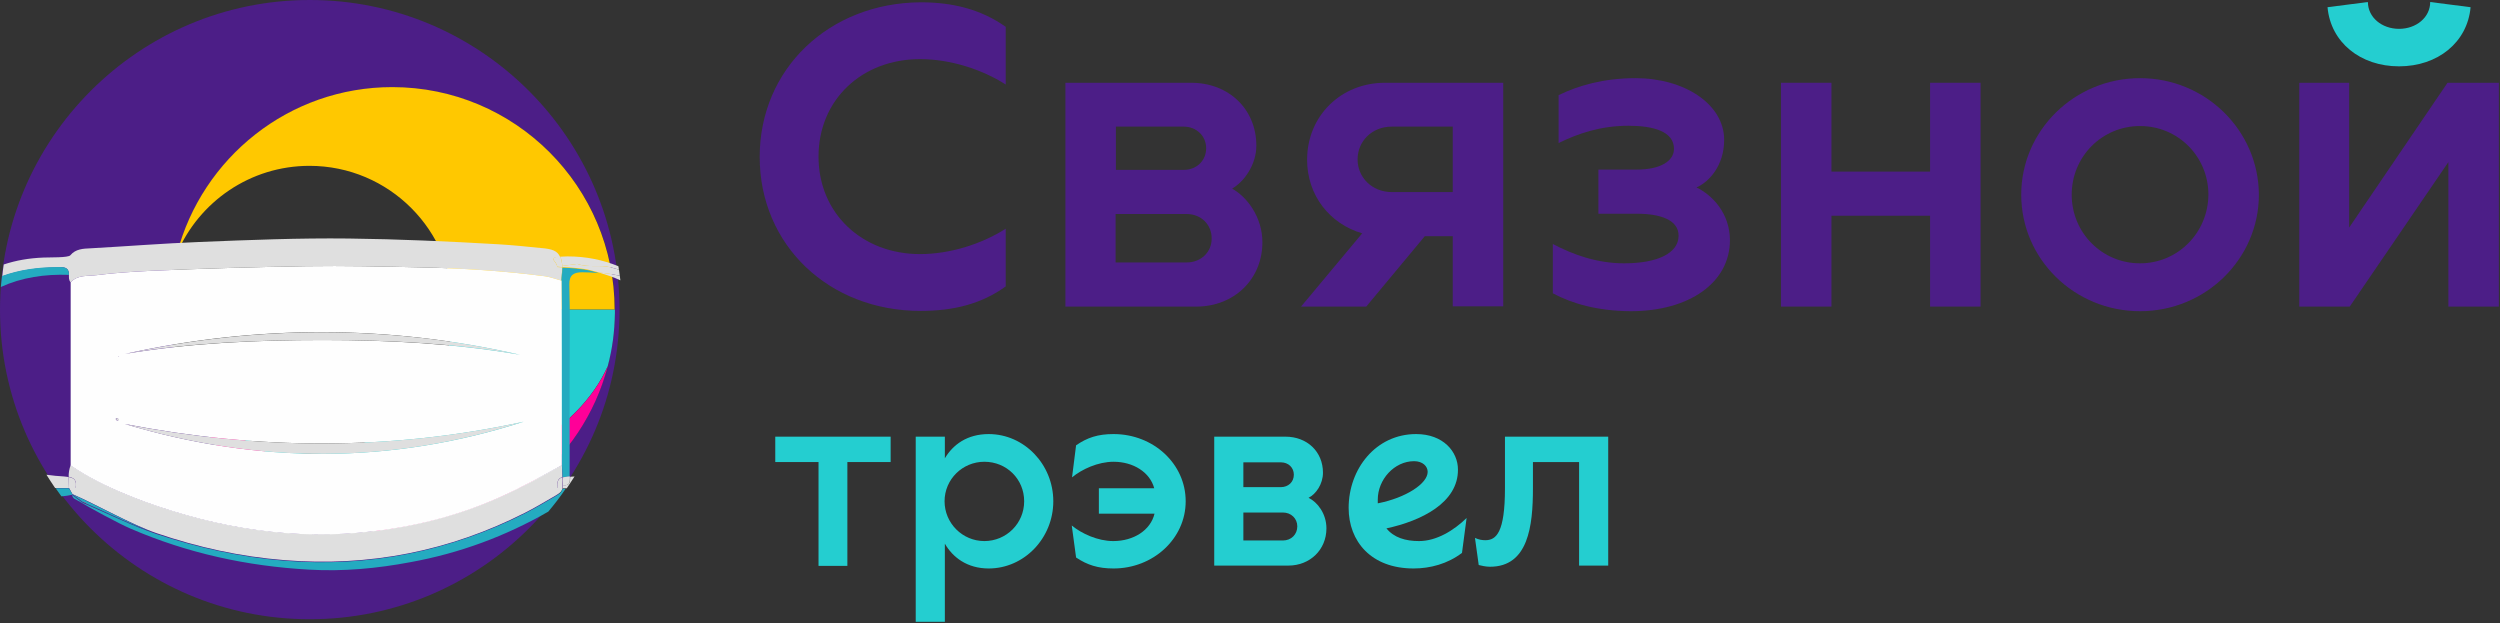 <?xml version='1.0' encoding='utf-8'?> <!-- Generator: Adobe Illustrator 22.0.1, SVG Export Plug-In . SVG Version: 6.00 Build 0) --> <svg version='1.1' id='Слой_1' xmlns='http://www.w3.org/2000/svg' xmlns:xlink='http://www.w3.org/1999/xlink' x='0px' y='0px' viewBox='0 0 866.8 216.1' style='enable-background:new 0 0 866.8 216.1;' xml:space='preserve'><rect x="0" y="0" width="866.8" height="216.1" fill="#333333" stroke="none"/> <style type='text/css'> .st0{fill:#4C1E87;} .st1{fill:#24CED0;} .st2{fill:#FF0098;} .st3{fill:#FFC800;} .st4{fill:#24ABC0;} .st5{fill:none;} .st6{fill:#DFDFDF;} .st7{fill:#8DB4AD;} .st8{fill:#FEFEFE;} </style> <g> <path class='st0' d='M107.4,214.7C48.1,214.7,0,166.6,0,107.4S48.1,0,107.4,0s107.4,48.1,107.4,107.4S166.6,214.7,107.4,214.7z M213.2,107.4c0-42.6-34.5-77.1-77.1-77.1S59,64.8,59,107.4s34.5,77.1,77.1,77.1S213.2,150,213.2,107.4z'/> <path class='st1' d='M157.2,107.4c0,0.4,0,0.9,0,1.3c-0.7,26.9-22.7,48.5-49.8,48.5c-11.6,0-22.2-3.9-30.7-10.6 c14.4,12.3,35.7,20.1,59.4,20.1c34.7,0,64.2-16.6,74.6-39.7c1.6-5.9,2.4-12,2.5-18.4c0-0.4,0-0.9,0-1.3H157.2z M61.5,127 c0.2,0.4,0.4,0.8,0.5,1.2c-0.2-0.4-0.4-0.9-0.6-1.3C61.5,126.9,61.5,127,61.5,127z'/> <path class='st2' d='M210.7,127.1c-8.7,33-38.8,57.4-74.6,57.4c-35.8,0-65.9-24.4-74.6-57.5c0.2,0.4,0.4,0.8,0.5,1.2 c0.1,0.2,0.1,0.3,0.2,0.4c3.3,7,8.2,13.2,14.3,17.9c0,0,0.1,0.1,0.1,0.1c14.4,12.3,35.7,20.1,59.4,20.1 C170.8,166.7,200.3,150.1,210.7,127.1z'/> <path class='st3' d='M157.2,107.4c0-27.5-22.3-49.9-49.9-49.9c-20.6,0-38.3,12.5-45.9,30.3c8.7-33.1,38.8-57.6,74.6-57.6 c42.6,0,77.1,34.5,77.1,77.1H157.2z'/> <path class='st1' d='M213.2,107.4'/> <g> <g> <path class='st1' d='M831.8,23c13.4,0,23.7-8.3,24.8-20.5l-14-1.8c0,5.3-4.8,9.3-10.8,9.3c-6,0-10.8-4-10.8-9.3l-14,1.8 C808.1,14.7,818.4,23,831.8,23'/> <path class='st0' d='M263.4,54.4c0,30.6,24,53.4,55.8,53.4c11.3,0,21.1-2.4,29.5-8.5v-20c-8.3,5.3-19.3,8.8-29.7,8.8 c-20.1,0-35.2-14.1-35.2-33.8c0-19.7,15-33.8,35.2-33.8c10.4,0,21.4,3.5,29.7,8.8v-20c-8.5-6-18.2-8.5-29.5-8.5 C287.4,1,263.4,23.9,263.4,54.4'/> <path class='st0' d='M742,27.1c-22.7,0-41.2,18.1-41.2,40.4c0,22.3,18.4,40.4,41.2,40.4c22.7,0,41.2-18.1,41.2-40.4 C783.1,45.2,764.7,27.1,742,27.1 M742,91.3c-13.2,0-23.7-10.6-23.7-23.8c0-13.2,10.5-23.8,23.7-23.8c13.2,0,23.7,10.6,23.7,23.8 C765.6,80.7,755.1,91.3,742,91.3'/> <polygon class='st0' points='848.6,28.7 814.5,78.9 814.5,28.7 797.2,28.7 797.2,106.3 814.7,106.3 848.9,56.2 848.9,106.3 866.4,106.3 866.4,28.7 '/> <path class='st0' d='M427.2,65.4c4.3-2.5,8.4-8.4,8.4-14.9c0-12.6-9.5-21.8-22.6-21.8h-43.6v77.6h45.4c13,0,22.9-9.4,22.9-22.3 C437.7,75.3,432.4,68.3,427.2,65.4 M386.9,43.9h23.5c4.4,0,7.8,3.2,7.8,7.5c0,4.3-3.3,7.5-7.8,7.5h-23.5V43.9z M411.4,91h-24.6 V74.2h24.6c5.1,0,8.7,3.7,8.7,8.4C420.2,87.3,416.5,91,411.4,91'/> <path class='st0' d='M480.2,28.7c-15.4,0-27,11.6-27,26.7c0,12.3,7.8,22.2,19.1,25.5l-21.2,25.4h22.6L494,81.9h9.7v24.3h17.5 V28.7H480.2z M482.6,43.9h21.1v22.7h-21.1c-7,0-11.9-5.2-11.9-11.3C470.7,49,475.6,43.9,482.6,43.9'/> <polygon class='st0' points='635,28.7 617.5,28.7 617.5,106.3 635,106.3 635,74.8 669.2,74.8 669.2,106.3 686.7,106.3 686.7,28.7 669.2,28.7 669.2,59.5 635,59.5 '/> <path class='st0' d='M538.4,101.7V84.6c6.8,3.6,15.2,6.7,24.7,6.7c11.6,0,18.9-3.5,18.9-9.6c0-5.5-6.4-7.6-14.5-7.6h-13.3V58.8 h13.3c8.3,0,12.9-3,12.9-7.2c0-6.1-7.3-8-15.8-8c-9.8,0-17.7,2.8-24.2,6V33c6.7-3.3,15.6-5.9,26.7-5.9c16.9,0,30.7,9,30.7,21.4 c0,9-5.3,14.6-9.6,16.5c5.5,2.6,11.6,9,11.6,18.3c0,14.6-14,24.6-34.4,24.6C553.8,107.8,545.2,105.3,538.4,101.7'/> <polygon class='st1' points='308.8,160.2 293.8,160.2 293.8,196.2 283.8,196.2 283.8,160.2 268.8,160.2 268.8,151.4 308.8,151.4 '/> <path class='st1' d='M327.6,215.6h-10.1v-64.2h10.1v7.5c2.8-4.7,7.7-8.4,15.2-8.4c12.3,0,22.4,10.5,22.4,23.3 c0,12.8-10.1,23.3-22.4,23.3c-7.5,0-12.5-3.9-15.2-8.6V215.6z M341.3,187.6c7.6,0,13.8-6.1,13.8-13.8s-6.1-13.7-13.8-13.7 c-7.6,0-13.8,6.1-13.8,13.7S333.7,187.6,341.3,187.6'/> <path class='st1' d='M371.6,182.2c3.4,2.8,9,5.4,14.4,5.4c7,0,12.9-3.7,14.3-9.5h-19.3v-8.8h19.2c-1.5-5.6-7.3-9.2-14.1-9.2 c-5.4,0-11,2.6-14.4,5.4l1.4-11.1c3.9-2.7,7.6-3.9,13-3.9c13.8,0,25,10.3,25,23.3c0,13-11.3,23.3-25,23.3c-5.4,0-9.1-1.2-13-3.8 L371.6,182.2z'/> <path class='st1' d='M453.7,172.6c3.1,1.5,6.2,5.5,6.2,10.6c0,7.4-5.7,12.9-13.2,12.9H421v-44.7h24.7c7.5,0,13,5.2,13,12.5 C458.7,167.8,456.3,171.3,453.7,172.6 M444.1,160.3h-13v8.6h13c2.6,0,4.5-1.8,4.5-4.3C448.6,162.1,446.7,160.3,444.1,160.3 M444.8,177.7h-13.7v9.7h13.7c2.9,0,5-2.1,5-4.9C449.8,179.8,447.7,177.7,444.8,177.7'/> <path class='st1' d='M480.7,183.2c2.6,3.2,6.6,4.4,11.3,4.4c6.1,0,12.1-3.7,16.5-8l-1.6,12.1c-5,3.8-11,5.4-16.8,5.4 c-14.7,0-22.5-9.4-22.5-21c0-13.5,9.4-25.6,23.4-25.6c9.4,0,14.5,6.1,14.5,12.3C505.6,174.3,492.8,180.6,480.7,183.2 M477.8,174.5c9.6-1.9,17.2-6.8,17.2-10.9c0-1.9-1.7-3.7-4.7-3.7c-6.9,0-12.6,6.4-12.6,13.3V174.5z'/> <path class='st1' d='M511.4,186.5c1.3,0.6,2.4,0.8,3.6,0.8c3.8,0,6.8-2.7,6.8-18v-17.9h35.8v44.7h-10.1v-35.9h-16v9.1 c0,13.1-1.6,27.2-14.9,27.2c-1.5,0-3.1-0.4-3.9-0.6L511.4,186.5z'/> </g> </g> </g> <path class='st4' d='M213.7,107.8'/> <g> <path class='st5' d='M194.8,158.7c0-12.6,0.1-25.2,0.1-37.7c0-7.9-0.1-15.9-0.2-23.8c0,0,0,0.1,0,0.1 C194.7,105,194.8,143.2,194.8,158.7z'/> <path class='st5' d='M194.8,161.3C194.8,161.3,194.8,161.3,194.8,161.3c0,0.4,0.1,0.9,0.1,1.3c0-1-0.1-1.8-0.1-2.2 C194.8,160.7,194.8,161,194.8,161.3z'/> <path class='st5' d='M195,169.5c0.4,0,0.9,0,1.3,0c0,0,0.1-0.1,0.1-0.1c-0.5,0-0.9,0-1.4,0C195,169.4,195,169.4,195,169.5z'/> <path class='st5' d='M202,94.3c-2.8,0-4.6,0.8-4.5,4.3c0.3,10.9,0.1,21.8,0.1,32.7c0,9.9,0,23.8,0,33.7c0,0.1,0,0.2,0,0.2 c0.5,0,1,0,1.5-0.1c10.5-16.6,16.5-36.3,16.5-57.4c0-3.6-0.2-7.1-0.5-10.6c-2.3-1.1-4.8-1.9-7.4-2.7 C205.8,94.4,203.9,94.3,202,94.3z'/> <path class='st5' d='M24.3,88.3c1.8-2.2,4.5-2.3,6.9-2.4c12.6-0.7,25.2-1.8,37.8-2.2c17.3-0.6,34.5-1.4,51.8-1.2 c17.4,0.2,34.7,1,52,2c4.9,0.3,9.8,0.9,14.7,1.3c3.9,0.4,5.7,1,6.6,3.1c0.7,0,1.5-0.1,2.6,0c6.4,0,12.3,1.2,17.6,3.4 C207,40.1,162.1,0,107.8,0C53.8,0,9.1,39.7,1.2,91.6c4.1-1.4,8.7-2.2,13.8-2.4C17.2,89,23.6,89.2,24.3,88.3z'/> <path class='st5' d='M195,92.6c0,0,0,0.1,0,0.1C195,92.7,195,92.7,195,92.6C195,92.6,195,92.6,195,92.6z'/> <path class='st5' d='M142.5,194.8c-11.7,2.1-23.5,3.3-35.3,2.6c-21.4-1.2-42.1-5.7-61.8-14.2c-4.4-1.9-13.8-7.1-17.9-9.5 c-1-0.6-2.2-0.8-2.4-2.2c-1.3,0.3-2.6,0.5-3.9,0.6c19.6,26.4,51.1,43.6,86.6,43.6c33.1,0,62.6-14.9,82.4-38.3 C175.4,185.8,159.6,191.7,142.5,194.8z'/> <path class='st5' d='M23.8,165.4c0-1.3,0.1-2.7,0.7-4c5.9,4,12.3,7.2,18.9,9.9c-6.6-2.7-12.9-5.9-18.9-9.9c0-21.2,0-42.4,0-63.5 c-0.7-0.8-0.5-1.7-0.6-2.6c-8.4-0.3-16.4,1-23.6,4.2C0.1,102.2,0,105,0,107.8c0,20.9,5.9,40.3,16.2,56.8c2.1,0.3,4.1,0.5,6.1,0.6 C22.8,165.2,23.4,165.3,23.8,165.4z'/> <path class='st5' d='M23.9,169.3C23.9,169.2,23.9,169.2,23.9,169.3c-1.4,0-3,0-4.7,0c0,0,0,0,0,0.1c0.1,0,0.3,0,0.4,0 C21.1,169.3,22.5,169.3,23.9,169.3z'/> <path class='st6' d='M23.9,169.2c0-1.3-0.1-2.6-0.1-3.8c-0.5-0.1-1-0.1-1.6-0.2c-2-0.1-4-0.3-6.1-0.6c1,1.6,2,3.1,3,4.6 C20.9,169.2,22.6,169.2,23.9,169.2z'/> <path class='st6' d='M23.9,95.3c0,0.9-0.1,1.8,0.6,2.6c2.4-2.7,6-2.1,9-2.5c6.3-0.8,12.6-1.2,18.9-1.5c17.9-0.8,35.8-1.3,53.8-1.6 c13.1-0.2,26.2,0.1,39.3,0.4c14.5,0.3,29.1,1.2,43.6,3.1c1.9,0.3,3.8,1,5.6,1.5c0,0,0-0.1,0-0.1c0-0.3,0-0.6,0-0.9 c0.1-1.2,0.2-2.3,0.3-3.5c0,0,0-0.1,0-0.1c-1.1-0.1-1.8-0.1-1.8-0.1c-0.1-2.2-3.7-3.3,1-3.5c-0.9-2.1-2.7-2.8-6.6-3.1 c-4.9-0.5-9.8-1-14.7-1.3c-17.3-1-34.7-1.8-52-2c-17.3-0.2-34.5,0.5-51.8,1.2c-12.6,0.5-25.2,1.5-37.8,2.2 c-2.4,0.1-5.1,0.2-6.9,2.4c-0.7,0.9-7.2,0.7-9.3,0.8c-5.1,0.2-9.6,1-13.8,2.4c-0.2,1.4-0.4,2.7-0.5,4.1c6-2.2,12.5-3,19.1-3.1 C21.6,92.6,24,92.3,23.9,95.3z'/> <path class='st6' d='M98.5,194.2c29.5,2.4,57.3-3.1,83.5-16.4c3.6-1.8,7-3.9,10.5-5.9c0.3-0.2,0.5-0.3,0.8-0.5 c0.8-0.5,1.5-1,1.7-2.1c0,0,0,0,0,0c0,0,0-0.1,0-0.1c-0.5,0-1.1,0-1.6,0c-0.4-2.1,0-3.3,1.6-3.8c0-1-0.1-2-0.1-2.9 c0-0.4-0.1-0.9-0.1-1.3c-4.7,2.6-9.4,5.2-14.2,7.6c-1.6,0.8-3.2,1.6-4.9,2.4c-14.6,6.8-30,10.9-46.2,12.9 c-27.5,3.3-53.8-1-79.5-10.3c-2.2-0.8-4.4-1.7-6.6-2.6c-6.6-2.7-12.9-5.9-18.9-9.9c-0.5,1.3-0.7,2.6-0.7,4c2,0.4,2.9,1.3,2.4,3.8 c-0.5,0-1.3,0-2.3,0c0,0,0,0,0,0c0,0,0,0,0,0c0.4,0.7,0.8,1.5,1.2,2.2c8.1,3.5,20.9,10.8,29.3,13.6C68.8,189.8,83.4,193,98.5,194.2 z'/> <path class='st6' d='M23.8,165.4c0,1.3,0.1,2.6,0.1,3.8c0.9,0,1.7,0,2.3,0C26.7,166.7,25.8,165.7,23.8,165.4z'/> <path class='st4' d='M195,169.5c-0.2,1.1-0.9,1.6-1.7,2.1c-0.3,0.2-0.5,0.3-0.8,0.5c-3.5,2-6.9,4.1-10.5,5.9 c-26.2,13.2-54,18.8-83.5,16.4c-15.1-1.2-29.8-4.5-44.1-9.2c-8.4-2.8-16.3-6.8-24.4-10.3c0,0,0,0,0,0c-0.5-0.2-1-0.4-1.5-0.7 c-1.2-0.9-2.3-1.7-3.5-2.6c0.2,1.4,1.4,1.6,2.4,2.2c4.1,2.5,13.5,7.6,17.9,9.5c19.7,8.5,40.3,13,61.8,14.2 c11.9,0.7,23.7-0.4,35.3-2.6c17-3.1,32.9-9,47.7-17.5c2.1-2.5,4.2-5.2,6-7.9C195.9,169.4,195.4,169.4,195,169.5 C195,169.5,195,169.5,195,169.5z'/> <path class='st4' d='M193.3,171.6c-0.3,0.2-0.5,0.3-0.8,0.5C192.8,171.9,193,171.7,193.3,171.6z'/> <path class='st4' d='M193.3,171.6c0.8-0.5,1.5-1,1.7-2.1c0,0,0,0,0,0c0,0,0,0,0,0C194.8,170.5,194.1,171.1,193.3,171.6z'/> <path class='st4' d='M30.1,174.7C30.1,174.7,30.1,174.7,30.1,174.7c8.1,3.5,15.9,7.5,24.3,10.3c-8.4-2.8-21.2-10.1-29.3-13.6 c1.2,0.9,2.3,1.7,3.5,2.6C29.3,174,29.8,174.2,30.1,174.7z'/> <path class='st4' d='M194.8,158.7c0,0.6,0,1.2,0,1.7c0,0.4,0.1,1.3,0.1,2.2c0.1,0.9,0.1,1.8,0.2,2.6c0,0.1,0,0.2,0,0.3 c0.5-0.1,1.1-0.2,1.8-0.2c0.2,0,0.4,0,0.6,0c0-0.1,0-0.2,0-0.2c0-9.9,0-23.8,0-33.7c0-10.9,0.2-21.8-0.1-32.7 c-0.1-3.5,1.7-4.3,4.5-4.3c1.9,0,3.8,0.1,5.8,0.3c-1-0.3-1.9-0.5-2.9-0.8c-2.7-0.7-7.3-1-9.8-1.1c0,0,0,0.1,0,0.1 c0,0.2,0,0.3,0,0.5c-0.1,1.3-0.2,2.6-0.4,3.9c0.1,7.9,0.2,15.9,0.2,23.8C194.9,133.5,194.8,146.1,194.8,158.7z'/> <path class='st4' d='M195,92.7c-0.1,1.2-0.2,2.3-0.3,3.5c0,0.3,0,0.6,0,0.9c0.1-1.3,0.2-2.6,0.4-3.9C195,93.1,195,92.9,195,92.7z' /> <path class='st4' d='M195.1,165.2c-0.1-0.9-0.1-1.8-0.2-2.6c0,0.9,0.1,2,0.1,2.9c0,0,0.1,0,0.1,0 C195.1,165.4,195.1,165.3,195.1,165.2z'/> <path class='st6' d='M215.1,97.2c-0.1-0.5-0.1-1-0.2-1.6c-2.4-0.5-4.8-0.9-7.2-1.1C210.3,95.3,212.8,96.1,215.1,97.2z'/> <path class='st6' d='M194.3,89c0.4,0.9,0.6,2.1,0.7,3.6c0,0,0,0,0,0c0-0.1,0-0.2,0-0.4c1.7-0.2,3.5-0.5,5.2-0.7 c3.8,1.4,7.8,0.2,11.6,1.2c1,0.3,1.9,0.5,2.8,0.8c-0.1-0.4-0.1-0.8-0.2-1.2c-5.4-2.2-11.2-3.4-17.6-3.4 C195.8,88.9,194.9,89,194.3,89z'/> <path class='st6' d='M195.1,168.2c0-0.2,0-0.5,0-0.8c0,0.6,0,1.2,0,1.9c0.5,0,0.9,0,1.4,0c0.9-1.3,1.8-2.7,2.7-4.1 c-0.5,0-1,0.1-1.5,0.1C197.6,166.8,197.8,168.6,195.1,168.2z'/> <path class='st6' d='M193.2,92.5c0,0,0.7,0,1.8,0.1c-0.1-1.5-0.4-2.7-0.7-3.6C189.5,89.2,193.1,90.4,193.2,92.5z'/> <path class='st6' d='M193.4,169.3c0.6,0,1.1,0,1.6,0c0-0.6,0-1.2,0-1.9c0-0.5,0-1.2-0.1-1.9C193.4,166,193,167.3,193.4,169.3z'/> <path class='st6' d='M195.1,165.5c0,0.6,0,1.3,0,1.9c0,0.3,0,0.6,0,0.8c2.7,0.4,2.5-1.4,2.5-3c-0.2,0-0.4,0-0.6,0 C196.2,165.3,195.6,165.4,195.1,165.5z'/> <path class='st6' d='M200.2,91.5c-1.7,0.2-3.5,0.5-5.2,0.7c0,0.1,0,0.2,0,0.4c2.5,0.1,7.1,0.4,9.8,1.1c1,0.3,1.9,0.5,2.9,0.8 c2.4,0.2,4.8,0.6,7.2,1.1c-0.1-0.7-0.2-1.4-0.3-2.1c-0.9-0.3-1.9-0.5-2.8-0.8C208,91.7,204,92.9,200.2,91.5z'/> <path class='st6' d='M195,165.6c0,0.7,0,1.4,0.1,1.9c0-0.6,0-1.3,0-1.9C195,165.5,195,165.5,195,165.6z'/> <path class='st4' d='M23.9,169.3C23.9,169.3,23.9,169.3,23.9,169.3c-1.4,0-2.8,0-4.2,0c-0.1,0-0.3,0-0.4,0c0.7,0.9,1.3,1.9,2,2.8 c1.3-0.1,2.6-0.3,3.9-0.6C24.7,170.7,24.3,170,23.9,169.3z'/> <path class='st4' d='M23.9,169.3C23.9,169.3,23.9,169.3,23.9,169.3c0.4,0.7,0.8,1.5,1.3,2.2C24.7,170.7,24.3,170,23.9,169.3 C23.9,169.3,23.9,169.3,23.9,169.3z'/> <path class='st7' d='M28.7,174c0.5,0.2,1,0.4,1.5,0.7C29.8,174.2,29.3,174,28.7,174z'/> <path class='st8' d='M129.5,184.2c16.1-1.9,31.5-6,46.2-12.9c1.6-0.8,3.3-1.5,4.9-2.4c4.8-2.4,9.5-5,14.2-7.6c0,0,0,0,0,0 c0,0,0,0,0,0c0-0.3,0-0.6,0-1c0,0,0,0,0,0c0-0.5,0-1.1,0-1.6c0-15.4,0-53.7-0.1-61.4c-1.9-0.5-3.7-1.2-5.6-1.5 c-14.5-1.9-29-2.8-43.6-3.1c-13.1-0.3-26.2-0.6-39.3-0.4c-17.9,0.3-35.9,0.8-53.8,1.6c-6.3,0.3-12.6,0.7-18.9,1.5 c-3.1,0.4-6.6-0.2-9,2.5c0,21.2,0,42.4,0,63.5c5.9,4,12.3,7.2,18.9,9.9c2.2,0.9,4.4,1.8,6.6,2.6C75.6,183.2,102,187.5,129.5,184.2z M180.3,123c-22.6-3.9-45.4-5.1-68.3-5.1c-23,0-45.9,1-68.6,4.8C89.1,112.6,134.7,112.6,180.3,123z M40.8,145.8 c-0.2,0-0.5-0.1-0.6-0.3c-0.2-0.4,0.1-0.6,0.5-0.5c0.2,0,0.3,0.3,0.4,0.4C41.1,145.6,41,145.8,40.8,145.8z M41.1,123.7l0-0.2 l0.2,0.1L41.1,123.7z M43.3,147c46.2,9,92.2,9.3,138.3-0.8C135.6,161,89.5,160.9,43.3,147z'/> <path class='st8' d='M180.5,169c4.8-2.4,9.5-5,14.2-7.6c0,0,0,0,0,0C190,163.9,185.3,166.5,180.5,169z'/> <path class='st8' d='M194.8,160.3C194.8,160.3,194.8,160.3,194.8,160.3c0-0.5,0-1.1,0-1.6C194.8,159.2,194.8,159.8,194.8,160.3z'/> <path class='st4' d='M23.9,95.3c0.1-3-2.3-2.7-4.1-2.7c-6.6,0-13.1,0.9-19.1,3.1c-0.1,1.3-0.3,2.5-0.4,3.8 C7.5,96.2,15.5,95,23.9,95.3z'/> <path class='st6' d='M181.5,146.2c-46,10.1-92.1,9.8-138.3,0.8C89.5,160.9,135.6,161,181.5,146.2z'/> <path class='st6' d='M180.3,123c-45.6-10.4-91.2-10.3-136.9-0.3c22.7-3.9,45.6-4.8,68.6-4.8C134.9,117.9,157.7,119,180.3,123z'/> <path class='st6' d='M40.8,145c-0.4-0.1-0.7,0.1-0.5,0.5c0.1,0.1,0.4,0.3,0.6,0.3c0.1,0,0.3-0.2,0.4-0.4 C41.1,145.3,41,145.1,40.8,145z'/> <polygon class='st6' points='41.1,123.7 41.3,123.6 41.1,123.5 '/> </g> </svg>